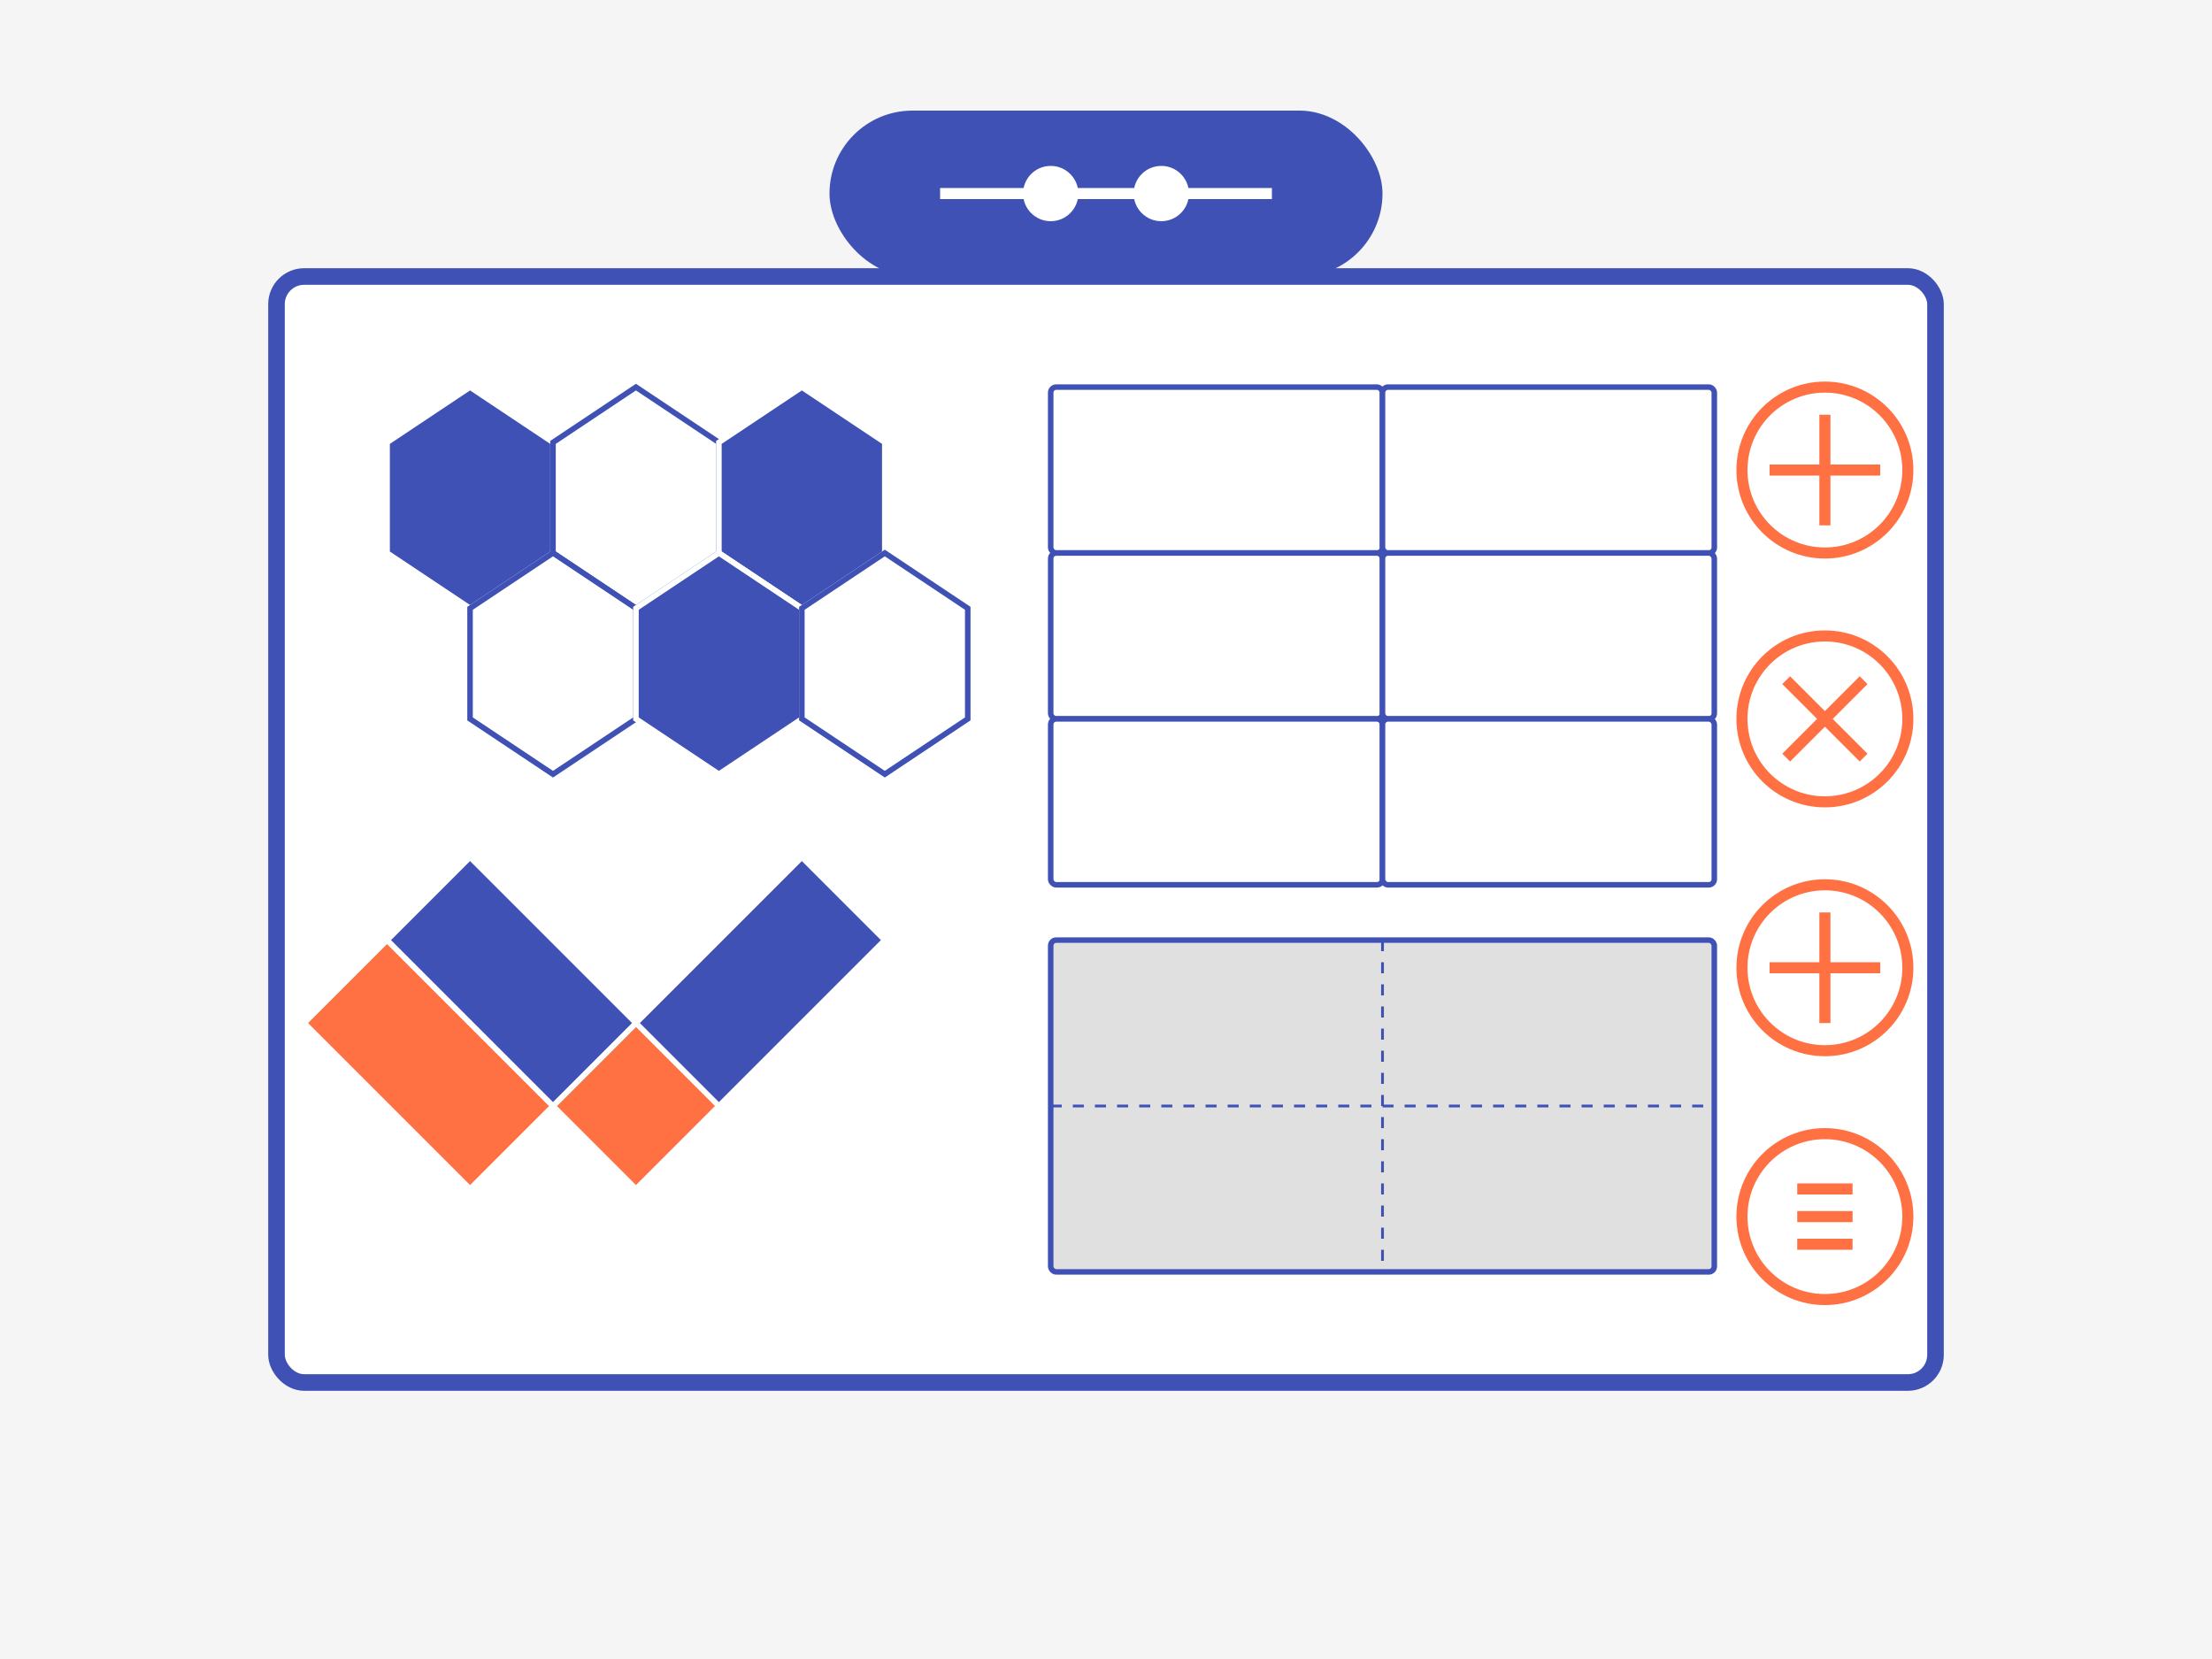 <svg width="400" height="300" viewBox="0 0 400 300" fill="none" xmlns="http://www.w3.org/2000/svg">
  <rect width="400" height="300" fill="#F5F5F5"/>
  
  <!-- Modern tile patterns -->
  <rect x="50" y="50" width="300" height="200" rx="5" fill="white" stroke="#3F51B5" stroke-width="3"/>
  
  <!-- Hexagonal pattern section -->
  <path d="M70 80L85 70L100 80L100 100L85 110L70 100L70 80Z" fill="#3F51B5" stroke="#FFFFFF" stroke-width="1"/>
  <path d="M100 80L115 70L130 80L130 100L115 110L100 100L100 80Z" fill="#FFFFFF" stroke="#3F51B5" stroke-width="1"/>
  <path d="M130 80L145 70L160 80L160 100L145 110L130 100L130 80Z" fill="#3F51B5" stroke="#FFFFFF" stroke-width="1"/>
  
  <path d="M85 110L100 100L115 110L115 130L100 140L85 130L85 110Z" fill="#FFFFFF" stroke="#3F51B5" stroke-width="1"/>
  <path d="M115 110L130 100L145 110L145 130L130 140L115 130L115 110Z" fill="#3F51B5" stroke="#FFFFFF" stroke-width="1"/>
  <path d="M145 110L160 100L175 110L175 130L160 140L145 130L145 110Z" fill="#FFFFFF" stroke="#3F51B5" stroke-width="1"/>
  
  <!-- Subway tile pattern -->
  <rect x="190" y="70" width="60" height="30" rx="1" fill="#FFFFFF" stroke="#3F51B5" stroke-width="1"/>
  <rect x="250" y="70" width="60" height="30" rx="1" fill="#FFFFFF" stroke="#3F51B5" stroke-width="1"/>
  
  <rect x="190" y="100" width="60" height="30" rx="1" fill="#FFFFFF" stroke="#3F51B5" stroke-width="1"/>
  <rect x="250" y="100" width="60" height="30" rx="1" fill="#FFFFFF" stroke="#3F51B5" stroke-width="1"/>
  
  <rect x="190" y="130" width="60" height="30" rx="1" fill="#FFFFFF" stroke="#3F51B5" stroke-width="1"/>
  <rect x="250" y="130" width="60" height="30" rx="1" fill="#FFFFFF" stroke="#3F51B5" stroke-width="1"/>
  
  <!-- Herringbone pattern -->
  <path d="M70 170L100 200L85 215L55 185L70 170Z" fill="#FF7043" stroke="#FFFFFF" stroke-width="1"/>
  <path d="M100 200L130 170L145 185L115 215L100 200Z" fill="#FF7043" stroke="#FFFFFF" stroke-width="1"/>
  <path d="M85 155L115 185L100 200L70 170L85 155Z" fill="#3F51B5" stroke="#FFFFFF" stroke-width="1"/>
  <path d="M115 185L145 155L160 170L130 200L115 185Z" fill="#3F51B5" stroke="#FFFFFF" stroke-width="1"/>
  
  <!-- Large format tiles -->
  <rect x="190" y="170" width="120" height="60" rx="1" fill="#E0E0E0" stroke="#3F51B5" stroke-width="1"/>
  <line x1="190" y1="200" x2="310" y2="200" stroke="#3F51B5" stroke-width="0.5" stroke-dasharray="2 2"/>
  <line x1="250" y1="170" x2="250" y2="230" stroke="#3F51B5" stroke-width="0.5" stroke-dasharray="2 2"/>
  
  <!-- Trend indicators -->
  <circle cx="330" cy="85" r="15" fill="#FFFFFF" stroke="#FF7043" stroke-width="2"/>
  <path d="M330 75L330 95M320 85H340" stroke="#FF7043" stroke-width="2"/>
  
  <circle cx="330" cy="130" r="15" fill="#FFFFFF" stroke="#FF7043" stroke-width="2"/>
  <path d="M323 123L337 137M337 123L323 137" stroke="#FF7043" stroke-width="2"/>
  
  <circle cx="330" cy="175" r="15" fill="#FFFFFF" stroke="#FF7043" stroke-width="2"/>
  <path d="M320 175H340M330 165V185" stroke="#FF7043" stroke-width="2"/>
  
  <circle cx="330" cy="220" r="15" fill="#FFFFFF" stroke="#FF7043" stroke-width="2"/>
  <path d="M325 215H335M325 220H335M325 225H335" stroke="#FF7043" stroke-width="2"/>
  
  <!-- Year label -->
  <rect x="150" y="20" width="100" height="30" rx="15" fill="#3F51B5"/>
  <path d="M170 35H230" stroke="#FFFFFF" stroke-width="2"/>
  <circle cx="190" cy="35" r="5" fill="#FFFFFF"/>
  <circle cx="210" cy="35" r="5" fill="#FFFFFF"/>
</svg>
